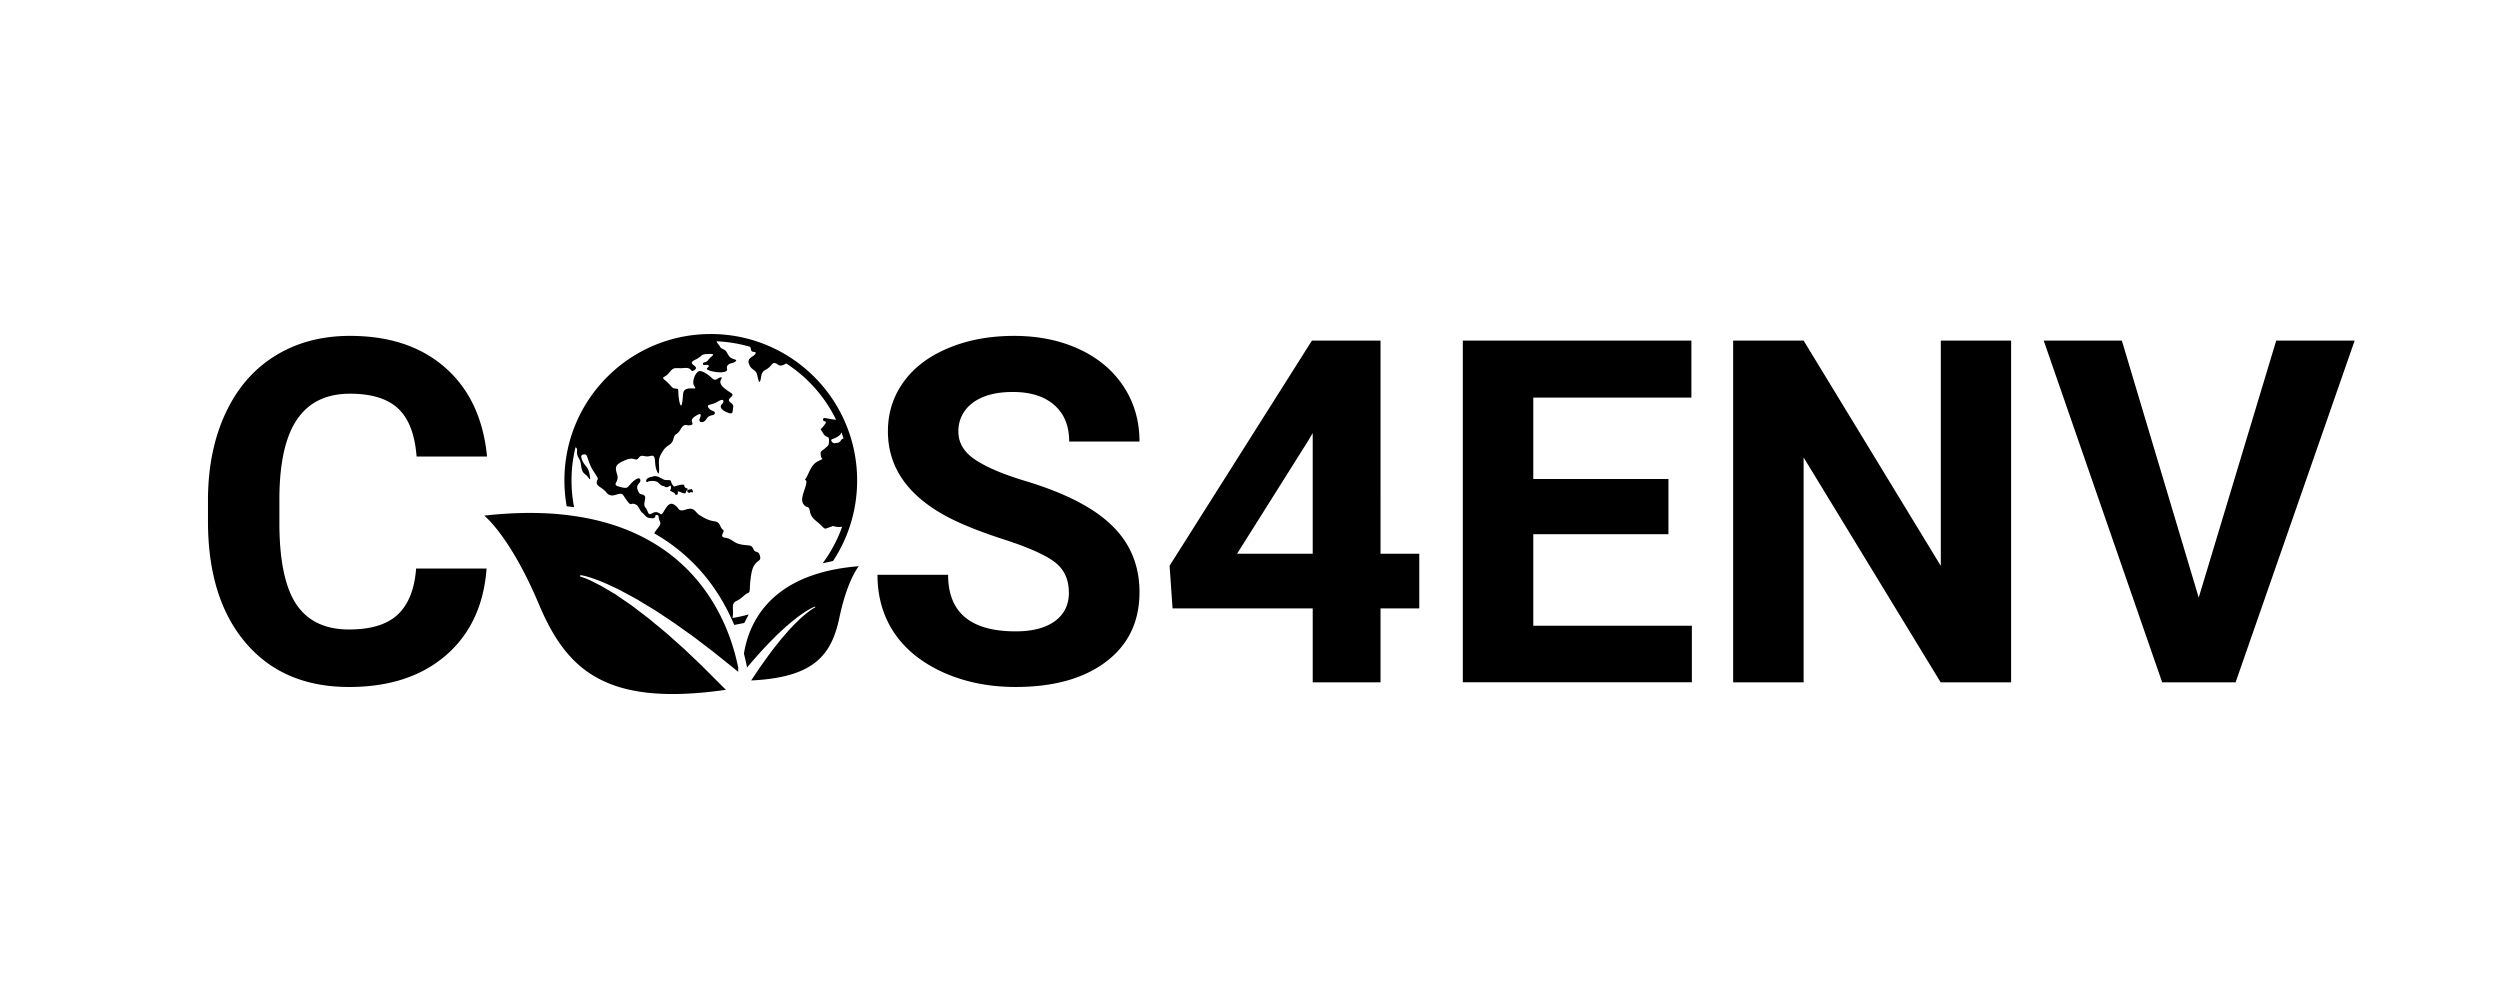 <svg xmlns="http://www.w3.org/2000/svg" width="1000" viewBox="130 120 100 100" height="400"><path d="M103.658 176.855c-.273 3.68-1.633 6.574-4.078 8.688-2.449 2.105-5.672 3.156-9.672 3.156-4.387 0-7.836-1.473-10.344-4.422s-3.766-6.992-3.766-12.141v-2.094c0-3.281.578-6.172 1.734-8.672 1.156-2.508 2.805-4.43 4.953-5.766 2.156-1.344 4.66-2.016 7.516-2.016 3.938 0 7.109 1.059 9.516 3.172 2.414 2.117 3.813 5.078 4.188 8.891h-7.047c-.168-2.207-.781-3.805-1.844-4.797-1.055-.988-2.656-1.484-4.812-1.484-2.344 0-4.102.844-5.266 2.531-1.168 1.68-1.766 4.281-1.797 7.813v2.578c0 3.699.555 6.402 1.672 8.109 1.125 1.699 2.891 2.547 5.297 2.547 2.176 0 3.797-.492 4.859-1.484 1.07-1 1.688-2.535 1.844-4.609zm58.227 2.406c0-1.32-.469-2.336-1.406-3.047-.937-.719-2.633-1.473-5.078-2.266-2.437-.789-4.367-1.566-5.781-2.328-3.887-2.102-5.828-4.93-5.828-8.484 0-1.844.52-3.488 1.563-4.937s2.535-2.578 4.484-3.391 4.133-1.219 6.563-1.219c2.438 0 4.609.445 6.516 1.328 1.914.887 3.398 2.137 4.453 3.75 1.051 1.605 1.578 3.434 1.578 5.484h-7.031c0-1.562-.496-2.773-1.484-3.641-.992-.875-2.375-1.312-4.156-1.312-1.719 0-3.059.367-4.016 1.094a3.45 3.45 0 0 0-1.422 2.875c0 1.117.555 2.047 1.672 2.797 1.125.75 2.77 1.453 4.938 2.109 4.008 1.199 6.926 2.695 8.75 4.484 1.832 1.781 2.75 4 2.75 6.656 0 2.961-1.121 5.281-3.359 6.969-2.23 1.68-5.242 2.516-9.031 2.516-2.625 0-5.023-.477-7.187-1.437-2.156-.969-3.805-2.285-4.937-3.953-1.125-1.676-1.687-3.617-1.687-5.828h7.063c0 3.773 2.25 5.656 6.75 5.656 1.676 0 2.984-.336 3.922-1.016.938-.687 1.406-1.641 1.406-2.859zm31.168-3.89h3.875v5.469h-3.875v7.391h-6.781v-7.391h-14.016l-.297-4.266 14.234-22.516h6.859zm-14.344 0h7.563v-12.062l-.453.766zm43.135-1.953h-13.516v9.156h15.859v5.656h-22.906v-34.172h22.859v5.703h-15.812v8.141h13.516zm34.268 14.812h-7.047l-13.703-22.484v22.484h-7.047v-34.172h7.047l13.719 22.531v-22.531h7.031zm18.76-8.469l7.75-25.703h7.844L278.56 188.23h-7.344l-11.844-34.172h7.813zm0 0"/><path d="M140.883 176.621s-1.133 1.301-1.941 5.129c-.781 3.68-2.434 5.992-8.828 6.297l.313-.465c.223-.324.441-.676.688-1.012l.73-1.027c.258-.332.504-.68.766-1s.512-.652.777-.945c.258-.301.508-.59.758-.852.246-.273.496-.504.723-.73a12.36 12.36 0 0 1 .645-.574c.195-.168.379-.301.527-.41.301-.211.492-.301.492-.301l-.031-.074s-.211.07-.535.254c-.168.094-.367.211-.582.359-.223.141-.457.32-.719.508-.25.207-.531.418-.805.66-.285.242-.574.504-.867.781-.305.273-.59.574-.891.875s-.59.621-.887.93c-.297.316-.574.645-.855.961-.23.254-.441.516-.656.77-.078-.41-.18-.875-.312-1.387.164-1.02.5-2.215 1.18-3.395a8.91 8.91 0 0 1 .668-1c1.043-1.363 2.629-2.621 5.023-3.445a14.87 14.87 0 0 1 1.273-.379 20.2 20.2 0 0 1 3.348-.527"/><path d="M128.82 187.184l-.434-.355-.156-.125-1.844-1.48-1.937-1.48-1.984-1.414-.234-.16-1.734-1.148-1.895-1.145-1.742-.937-1.102-.516-.418-.18c-.457-.199-.871-.34-1.211-.457-.676-.227-1.09-.277-1.09-.277l-.031.148s.383.094 1.023.383l1.129.574 1.406.832 1.605 1.105 1.723 1.313 1.785 1.48 1.781 1.59 1.734 1.652 1.641 1.641.754.754c-1.984.285-3.75.422-5.324.422-7.957 0-11.062-3.496-13.379-8.984-2.879-6.84-5.465-8.855-5.465-8.855 1.621-.184 3.141-.27 4.566-.27 1.375 0 2.664.078 3.867.23a24.07 24.07 0 0 1 .766.105c2.965.453 5.395 1.336 7.391 2.473 4.02 2.289 6.262 5.605 7.516 8.504a20.58 20.58 0 0 1 .977 2.809 22.5 22.5 0 0 1 .32 1.359c-.004.148-.008.285-.004.41"/><path d="M123.602 168.797c-.352-.102.086-.441-.582-.309s-.559.297-.785-.031 0-.437-.434-.449-.27.02-.66-.176-.559-.285-.844-.187-.078-.031-.461.145-.184.602 0 .348c0 0 .504-.109.734 0s0-.098.23.109.285.309.547.363.043.129.328.109.395-.344.426.004-.297.281.152.477.164.371.438.273-.176-.492.395-.25.469.043.516-.078.348-.25 0-.348m.343.156c-.215-.004-.215.125-.215.125-.023.066.043.184.164.199s.121-.027.121-.027c.18-.133.051-.008.191 0s.098-.176 0-.297-.051.004-.262 0"/><path d="M139.109 164.012c-.203.352-.453.25-.629.309s-.508-.309-.277-.395.797-.301.906-.613c.008-.027.023-.055.039-.078l.207.613c-.105.027-.195.078-.246.164zm.453-1.672c-.738-1.742-1.793-3.309-3.137-4.652s-2.91-2.398-4.652-3.137a14.58 14.58 0 0 0-5.699-1.148c-1.973 0-3.891.387-5.695 1.148-1.742.738-3.309 1.793-4.652 3.137s-2.398 2.91-3.137 4.652a14.58 14.58 0 0 0-1.148 5.699 14.6 14.6 0 0 0 .227 2.586l.742.094a13.76 13.76 0 0 1-.258-2.68c0-1.141.137-2.25.398-3.312.012.008.023.012.031.02.273.164-.031.48.242.973s.188.32.301.965.313.645.555.887.414.711.281-.109-.469-.809-.73-1.414.02-.609.285-.609.25.82.883 1.758.297.594.273 1.027.539.484.965 1.02.898.207 1.289.145.352.117.789.699.305.176.754.316.449.637.777.887.297.492.887.535.262-.371.547-.328.109.242.305.637-.219.566-.547 1.18l-.012.023a18.19 18.19 0 0 1 4.668 3.785c1.547 1.758 2.605 3.645 3.328 5.371l1.004-.199.449-.855c-.531.152-1.078.273-1.633.359.199-.687-.199-1.418.359-1.68.656-.305.852-.699 1.18-.809s.09-.414.352-1.926 1.027-1.094.875-1.75-.484-.262-.68-.746-.504-.281-1.289-.457-.789-.547-1.512-.656.066-.613-.238-.809-.242-.766-.812-.832-1.027-.309-1.508-.613-.504-.855-1.379-.57-.57-.176-1.246-.523-1.008 1.16-1.27.984-.48-.309-.898-.066-.328-.242-.633-.59.152-.965-.109-1.203-.418.066-.656-.527.281-.676.262-.984-.309-.305-.832.199-.352.676-1.246.438 0-.418-.242-1.207-.219-1.004.766-1.441 1.051.195 1.379-.242.547-.02 1.184-.195.324.676.609 1.422.266.02.242-.527-.023-.766.41-1.422.859-.5 1.035-1.18.305-.262.719-.965.57-.281 1.031-.414-.309-.395.414-.875.59-.086.453.262.379.504.684 0 .746-.262.832-.555-.371-.168-.629-.562.281-.219.957-.633.594.109.395.262-.242.504.461.809.566 0 .656-.5-.766-.484-.285-.941.133-.328-.656-1.008.086-1.051-.285-1.027-.48.457-.875.086-.898-.723-1.254-.723-.848 1.051-.539 1.488-.109.152-.68.285-.395.637-.523 1.379-.328-.086-.375-.789.047-.547-.348-.613-.328-.281-.918-.766-.09-.238.371-.855.613-.348 1.488-.434.547.57 1.051.176-.898-.547 0-.984.48-.57 1.359-.594.301.156 0 .57-.531.152-.551.414.48 0 .551.156-.004.109-.156.305 1.102.488 1.691.359.152-.359.371-.652.598-.187.816-.422-.379-.125-.664-.516-.187-.492-.605-.703-.035.051-.516-.539c-.07-.082-.113-.164-.133-.238a13.79 13.79 0 0 1 3.352.551.46.46 0 0 1 .082.215c.047.5.57.129.461.457s-.875.371-.656 1.027.68.547.809 1.051.195.984.328.637 0-.832.57-1.117.57-.742.941-.633c.309.09.332.461 1.09.031 2.129 1.379 3.855 3.324 4.977 5.617-.043 0-.09 0-.137-.004-.875-.09-1.16-.316-1.16.004s.547-.027.109.563-.437.223-.109.789.59.176.59.699-.043.504-.414.832-.449.199-.41.68.453.242-.27.59-.918 1.27-1.203 1.688.176-.066 0 .656-.613 1.484-.242 1.969.504.02.637.723.656.918 1.113 1.379.352.348.898.172.074-.105.699-.02c.184.023.355.012.508-.023-.465 1.324-1.129 2.559-1.953 3.668l1.043-.234a14.6 14.6 0 0 0 1.258-2.352 14.58 14.58 0 0 0 1.148-5.699 14.58 14.58 0 0 0-1.148-5.699"/></svg>